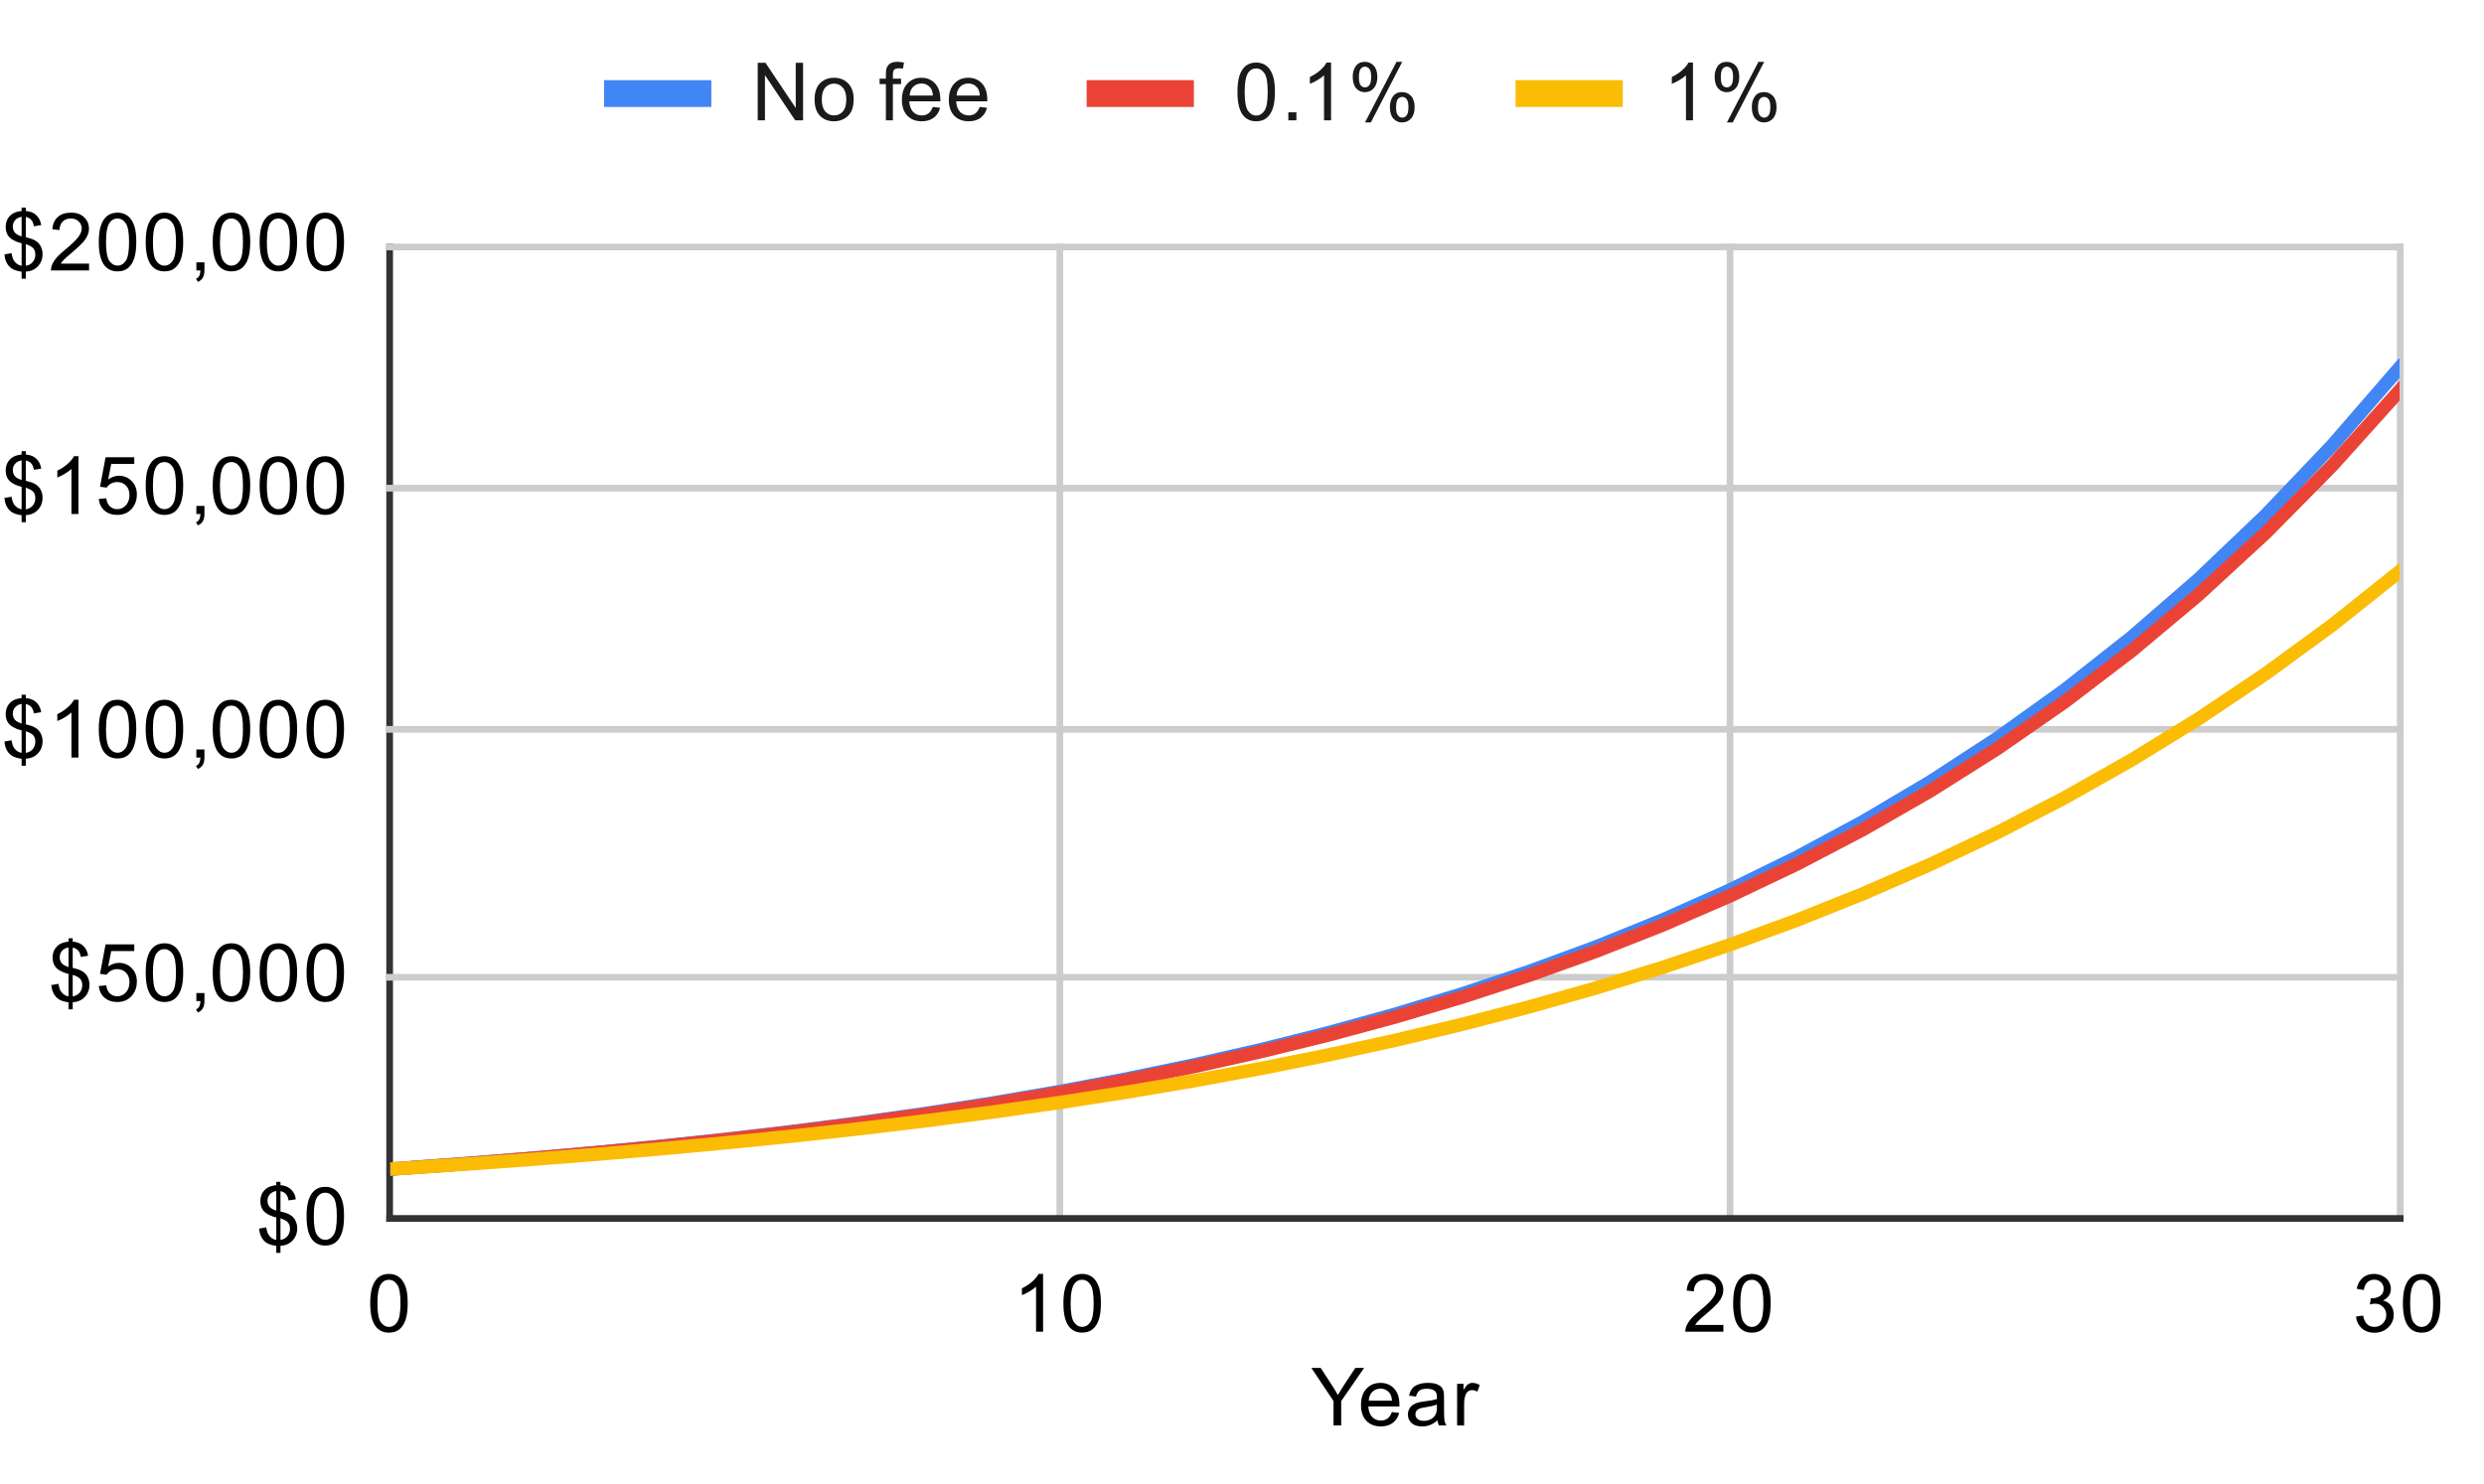 <?xml version="1.0" encoding="UTF-8"?>
<svg width="370.64" height="221.45" fill="none" stroke-linecap="square" stroke-miterlimit="10" version="1.1" viewBox="0 0 370.64 221.45" xmlns="http://www.w3.org/2000/svg">
 <g>
  <path d="m0 0h370.64v221.45h-370.64z" fill="#fff" stroke-width=".922"/>
  <path d="m58.14 36.863v145" stroke="#333" stroke-linecap="butt"/>
  <g stroke="#ccc" stroke-linecap="butt">
   <path d="m158.14 36.863v145"/>
   <path d="m258.14 36.863v145"/>
   <path d="m358.14 36.863v145"/>
  </g>
  <path d="m58.14 181.86h300" stroke="#333" stroke-linecap="butt"/>
  <g stroke="#ccc" stroke-linecap="butt">
   <path d="m58.14 145.86h300"/>
   <path d="m58.14 108.86h300"/>
   <path d="m58.14 72.863h300"/>
   <path d="m58.14 36.863h300"/>
  </g>
  <g stroke="#000" stroke-linecap="butt" stroke-opacity="0">
   <path d="m58.14 169.86h300"/>
   <path d="m58.14 157.86h300"/>
   <path d="m58.14 132.86h300"/>
   <path d="m58.14 120.86h300"/>
   <path d="m58.14 96.863h300"/>
   <path d="m58.14 84.863h300"/>
   <path d="m58.14 60.863h300"/>
   <path d="m58.14 48.863h300"/>
  </g>
 </g>
 <clipPath id="id_0">
  <path d="m70.6 42h299.8v145.4h-299.8z"/>
 </clipPath>
 <g stroke-linecap="butt" stroke-width="2">
  <path transform="translate(-12.36 -5.637)" d="m70.6 180.13 9.993-0.727 9.993-0.8 9.993-0.88 9.993-0.968 9.993-1.064 9.993-1.171 9.993-1.288 9.993-1.417 9.993-1.558 9.993-1.714 9.993-1.886 9.993-2.074 9.993-2.282 9.993-2.51 9.993-2.761 9.993-3.037 9.993-3.341 9.993-3.675 9.993-4.042 9.993-4.446 9.993-4.891 9.993-5.38 9.993-5.918 9.993-6.51 9.993-7.161 9.993-7.877 9.993-8.665 9.993-9.531 9.993-10.484 9.993-11.532" clip-path="url(#id_0)" stroke="#4285f4"/>
  <path transform="translate(-12.36 -5.637)" d="m70.6 180.13 9.993-0.72 9.993-0.791 9.993-0.869 9.993-0.955 9.993-1.05 9.993-1.154 9.993-1.268 9.993-1.394 9.993-1.532 9.993-1.683 9.993-1.85 9.993-2.033 9.993-2.234 9.993-2.455 9.993-2.699 9.993-2.966 9.993-3.259 9.993-3.582 9.993-3.937 9.993-4.326 9.993-4.755 9.993-5.225 9.993-5.743 9.993-6.311 9.993-6.936 9.993-7.623 9.993-8.377 9.993-9.207 9.993-10.118 9.993-11.12" clip-path="url(#id_0)" stroke="#ea4335"/>
  <path transform="translate(-12.36 -5.637)" d="m70.6 180.13 9.993-0.654 9.993-0.713 9.993-0.777 9.993-0.847 9.993-0.924 9.993-1.007 9.993-1.097 9.993-1.196 9.993-1.304 9.993-1.421 9.993-1.549 9.993-1.688 9.993-1.84 9.993-2.006 9.993-2.187 9.993-2.383 9.993-2.598 9.993-2.832 9.993-3.086 9.993-3.364 9.993-3.667 9.993-3.997 9.993-4.357 9.993-4.749 9.993-5.176 9.993-5.642 9.993-6.15 9.993-6.703 9.993-7.307 9.993-7.964" clip-path="url(#id_0)" stroke="#fbbc04"/>
 </g>
 <g fill="#000">
  <g fill-opacity="0">
   <path transform="translate(-12.36 -5.637)" d="m73.6 180.13c0 1.657-1.343 3-3 3-1.657 0-3-1.343-3-3 0-1.657 1.343-3 3-3 1.657 0 3 1.343 3 3z" clip-path="url(#id_0)"/>
   <path transform="translate(-12.36 -5.637)" d="m83.593 179.4c0 1.657-1.343 3-3 3-1.657 0-3-1.343-3-3s1.343-3 3-3c1.657 0 3 1.343 3 3z" clip-path="url(#id_0)"/>
   <path transform="translate(-12.36 -5.637)" d="m93.587 178.6c0 1.657-1.343 3-3 3-1.657 0-3-1.343-3-3 0-1.657 1.343-3 3-3 1.657 0 3 1.343 3 3z" clip-path="url(#id_0)"/>
   <path transform="translate(-12.36 -5.637)" d="m103.58 177.72c0 1.657-1.343 3-3 3-1.657 0-3-1.343-3-3 0-1.657 1.343-3 3-3 1.657 0 3 1.343 3 3z" clip-path="url(#id_0)"/>
   <path transform="translate(-12.36 -5.637)" d="m113.57 176.76c0 1.657-1.343 3-3 3-1.657 0-3-1.343-3-3 0-1.657 1.343-3 3-3 1.657 0 3 1.343 3 3z" clip-path="url(#id_0)"/>
   <path transform="translate(-12.36 -5.637)" d="m123.57 175.69c0 1.657-1.343 3-3 3-1.657 0-3-1.343-3-3 0-1.657 1.343-3 3-3 1.657 0 3 1.343 3 3z" clip-path="url(#id_0)"/>
   <path transform="translate(-12.36 -5.637)" d="m133.56 174.52c0 1.657-1.343 3-3 3-1.657 0-3-1.343-3-3s1.343-3 3-3c1.657 0 3 1.343 3 3z" clip-path="url(#id_0)"/>
   <path transform="translate(-12.36 -5.637)" d="m143.55 173.23c0 1.657-1.343 3-3 3-1.657 0-3-1.343-3-3 0-1.657 1.343-3 3-3 1.657 0 3 1.343 3 3z" clip-path="url(#id_0)"/>
   <path transform="translate(-12.36 -5.637)" d="m153.55 171.82c0 1.657-1.343 3-3 3-1.657 0-3-1.343-3-3 0-1.657 1.343-3 3-3 1.657 0 3 1.343 3 3z" clip-path="url(#id_0)"/>
   <path transform="translate(-12.36 -5.637)" d="m163.54 170.26c0 1.657-1.343 3-3 3s-3-1.343-3-3 1.343-3 3-3 3 1.343 3 3z" clip-path="url(#id_0)"/>
   <path transform="translate(-12.36 -5.637)" d="m173.53 168.54c0 1.657-1.343 3-3 3-1.657 0-3-1.343-3-3 0-1.657 1.343-3 3-3 1.657 0 3 1.343 3 3z" clip-path="url(#id_0)"/>
   <path transform="translate(-12.36 -5.637)" d="m183.53 166.66c0 1.657-1.343 3-3 3-1.657 0-3-1.343-3-3 0-1.657 1.343-3 3-3 1.657 0 3 1.343 3 3z" clip-path="url(#id_0)"/>
   <path transform="translate(-12.36 -5.637)" d="m193.52 164.58c0 1.657-1.343 3-3 3-1.657 0-3-1.343-3-3 0-1.657 1.343-3 3-3 1.657 0 3 1.343 3 3z" clip-path="url(#id_0)"/>
   <path transform="translate(-12.36 -5.637)" d="m203.51 162.3c0 1.657-1.343 3-3 3-1.657 0-3-1.343-3-3 0-1.657 1.343-3 3-3 1.657 0 3 1.343 3 3z" clip-path="url(#id_0)"/>
   <path transform="translate(-12.36 -5.637)" d="m213.51 159.79c0 1.657-1.343 3-3 3s-3-1.343-3-3c0-1.657 1.343-3 3-3s3 1.343 3 3z" clip-path="url(#id_0)"/>
   <path transform="translate(-12.36 -5.637)" d="m223.5 157.03c0 1.657-1.343 3-3 3s-3-1.343-3-3c0-1.657 1.343-3 3-3s3 1.343 3 3z" clip-path="url(#id_0)"/>
   <path transform="translate(-12.36 -5.637)" d="m233.49 153.99c0 1.657-1.343 3-3 3s-3-1.343-3-3c0-1.657 1.343-3 3-3s3 1.343 3 3z" clip-path="url(#id_0)"/>
   <path transform="translate(-12.36 -5.637)" d="m243.49 150.65c0 1.657-1.343 3-3 3-1.657 0-3-1.343-3-3s1.343-3 3-3c1.657 0 3 1.343 3 3z" clip-path="url(#id_0)"/>
   <path transform="translate(-12.36 -5.637)" d="m253.48 146.98c0 1.657-1.343 3-3 3-1.657 0-3-1.343-3-3s1.343-3 3-3c1.657 0 3 1.343 3 3z" clip-path="url(#id_0)"/>
   <path transform="translate(-12.36 -5.637)" d="m263.47 142.94c0 1.657-1.343 3-3 3-1.657 0-3-1.343-3-3 0-1.657 1.343-3 3-3 1.657 0 3 1.343 3 3z" clip-path="url(#id_0)"/>
   <path transform="translate(-12.36 -5.637)" d="m273.47 138.49c0 1.657-1.343 3-3 3s-3-1.343-3-3c0-1.657 1.343-3 3-3s3 1.343 3 3z" clip-path="url(#id_0)"/>
   <path transform="translate(-12.36 -5.637)" d="m283.46 133.6c0 1.657-1.343 3-3 3-1.657 0-3-1.343-3-3 0-1.657 1.343-3 3-3 1.657 0 3 1.343 3 3z" clip-path="url(#id_0)"/>
   <path transform="translate(-12.36 -5.637)" d="m293.45 128.22c0 1.657-1.343 3-3 3s-3-1.343-3-3c0-1.657 1.343-3 3-3s3 1.343 3 3z" clip-path="url(#id_0)"/>
   <path transform="translate(-12.36 -5.637)" d="m303.45 122.3c0 1.657-1.343 3-3 3-1.657 0-3-1.343-3-3 0-1.657 1.343-3 3-3 1.657 0 3 1.343 3 3z" clip-path="url(#id_0)"/>
   <path transform="translate(-12.36 -5.637)" d="m313.44 115.79c0 1.657-1.343 3-3 3s-3-1.343-3-3c0-1.657 1.343-3 3-3s3 1.343 3 3z" clip-path="url(#id_0)"/>
   <path transform="translate(-12.36 -5.637)" d="m323.43 108.63c0 1.657-1.343 3-3 3-1.657 0-3-1.343-3-3 0-1.657 1.343-3 3-3 1.657 0 3 1.343 3 3z" clip-path="url(#id_0)"/>
   <path transform="translate(-12.36 -5.637)" d="m333.43 100.75c0 1.657-1.343 3-3 3-1.657 0-3-1.343-3-3 0-1.657 1.343-3 3-3 1.657 0 3 1.343 3 3z" clip-path="url(#id_0)"/>
   <path transform="translate(-12.36 -5.637)" d="m343.42 92.09c0 1.657-1.343 3-3 3-1.657 0-3-1.343-3-3 0-1.657 1.343-3 3-3 1.657 0 3 1.343 3 3z" clip-path="url(#id_0)"/>
   <path transform="translate(-12.36 -5.637)" d="m353.41 82.559c0 1.657-1.343 3-3 3-1.657 0-3-1.343-3-3 0-1.657 1.343-3 3-3 1.657 0 3 1.343 3 3z" clip-path="url(#id_0)"/>
   <path transform="translate(-12.36 -5.637)" d="m363.41 72.075c0 1.657-1.343 3-3 3-1.657 0-3-1.343-3-3 0-1.657 1.343-3 3-3 1.657 0 3 1.343 3 3z" clip-path="url(#id_0)"/>
   <path transform="translate(-12.36 -5.637)" d="m373.4 60.543c0 1.657-1.343 3-3 3-1.657 0-3-1.343-3-3 0-1.657 1.343-3 3-3 1.657 0 3 1.343 3 3z" clip-path="url(#id_0)"/>
   <path transform="translate(-12.36 -5.637)" d="m73.6 180.13c0 1.657-1.343 3-3 3-1.657 0-3-1.343-3-3 0-1.657 1.343-3 3-3 1.657 0 3 1.343 3 3z" clip-path="url(#id_0)"/>
   <path transform="translate(-12.36 -5.637)" d="m83.593 179.41c0 1.657-1.343 3-3 3-1.657 0-3-1.343-3-3 0-1.657 1.343-3 3-3 1.657 0 3 1.343 3 3z" clip-path="url(#id_0)"/>
   <path transform="translate(-12.36 -5.637)" d="m93.587 178.62c0 1.657-1.343 3-3 3-1.657 0-3-1.343-3-3 0-1.657 1.343-3 3-3 1.657 0 3 1.343 3 3z" clip-path="url(#id_0)"/>
   <path transform="translate(-12.36 -5.637)" d="m103.58 177.75c0 1.657-1.343 3-3 3-1.657 0-3-1.343-3-3 0-1.657 1.343-3 3-3 1.657 0 3 1.343 3 3z" clip-path="url(#id_0)"/>
   <path transform="translate(-12.36 -5.637)" d="m113.57 176.79c0 1.657-1.343 3-3 3-1.657 0-3-1.343-3-3 0-1.657 1.343-3 3-3 1.657 0 3 1.343 3 3z" clip-path="url(#id_0)"/>
   <path transform="translate(-12.36 -5.637)" d="m123.57 175.74c0 1.657-1.343 3-3 3-1.657 0-3-1.343-3-3 0-1.657 1.343-3 3-3 1.657 0 3 1.343 3 3z" clip-path="url(#id_0)"/>
   <path transform="translate(-12.36 -5.637)" d="m133.56 174.59c0 1.657-1.343 3-3 3-1.657 0-3-1.343-3-3 0-1.657 1.343-3 3-3 1.657 0 3 1.343 3 3z" clip-path="url(#id_0)"/>
   <path transform="translate(-12.36 -5.637)" d="m143.55 173.32c0 1.657-1.343 3-3 3-1.657 0-3-1.343-3-3 0-1.657 1.343-3 3-3 1.657 0 3 1.343 3 3z" clip-path="url(#id_0)"/>
   <path transform="translate(-12.36 -5.637)" d="m153.55 171.93c0 1.657-1.343 3-3 3-1.657 0-3-1.343-3-3 0-1.657 1.343-3 3-3 1.657 0 3 1.343 3 3z" clip-path="url(#id_0)"/>
   <path transform="translate(-12.36 -5.637)" d="m163.54 170.4c0 1.657-1.343 3-3 3s-3-1.343-3-3c0-1.657 1.343-3 3-3s3 1.343 3 3z" clip-path="url(#id_0)"/>
   <path transform="translate(-12.36 -5.637)" d="m173.53 168.71c0 1.657-1.343 3-3 3-1.657 0-3-1.343-3-3 0-1.657 1.343-3 3-3 1.657 0 3 1.343 3 3z" clip-path="url(#id_0)"/>
   <path transform="translate(-12.36 -5.637)" d="m183.53 166.86c0 1.657-1.343 3-3 3-1.657 0-3-1.343-3-3 0-1.657 1.343-3 3-3 1.657 0 3 1.343 3 3z" clip-path="url(#id_0)"/>
   <path transform="translate(-12.36 -5.637)" d="m193.52 164.83c0 1.657-1.343 3-3 3-1.657 0-3-1.343-3-3 0-1.657 1.343-3 3-3 1.657 0 3 1.343 3 3z" clip-path="url(#id_0)"/>
   <path transform="translate(-12.36 -5.637)" d="m203.51 162.6c0 1.657-1.343 3-3 3-1.657 0-3-1.343-3-3 0-1.657 1.343-3 3-3 1.657 0 3 1.343 3 3z" clip-path="url(#id_0)"/>
   <path transform="translate(-12.36 -5.637)" d="m213.51 160.14c0 1.657-1.343 3-3 3s-3-1.343-3-3c0-1.657 1.343-3 3-3s3 1.343 3 3z" clip-path="url(#id_0)"/>
   <path transform="translate(-12.36 -5.637)" d="m223.5 157.44c0 1.657-1.343 3-3 3s-3-1.343-3-3c0-1.657 1.343-3 3-3s3 1.343 3 3z" clip-path="url(#id_0)"/>
   <path transform="translate(-12.36 -5.637)" d="m233.49 154.48c0 1.657-1.343 3-3 3s-3-1.343-3-3c0-1.657 1.343-3 3-3s3 1.343 3 3z" clip-path="url(#id_0)"/>
   <path transform="translate(-12.36 -5.637)" d="m243.49 151.22c0 1.657-1.343 3-3 3-1.657 0-3-1.343-3-3 0-1.657 1.343-3 3-3 1.657 0 3 1.343 3 3z" clip-path="url(#id_0)"/>
   <path transform="translate(-12.36 -5.637)" d="m253.48 147.64c0 1.657-1.343 3-3 3-1.657 0-3-1.343-3-3s1.343-3 3-3c1.657 0 3 1.343 3 3z" clip-path="url(#id_0)"/>
   <path transform="translate(-12.36 -5.637)" d="m263.47 143.7c0 1.657-1.343 3-3 3-1.657 0-3-1.343-3-3s1.343-3 3-3c1.657 0 3 1.343 3 3z" clip-path="url(#id_0)"/>
   <path transform="translate(-12.36 -5.637)" d="m273.47 139.37c0 1.657-1.343 3-3 3s-3-1.343-3-3c0-1.657 1.343-3 3-3s3 1.343 3 3z" clip-path="url(#id_0)"/>
   <path transform="translate(-12.36 -5.637)" d="m283.46 134.62c0 1.657-1.343 3-3 3-1.657 0-3-1.343-3-3 0-1.657 1.343-3 3-3 1.657 0 3 1.343 3 3z" clip-path="url(#id_0)"/>
   <path transform="translate(-12.36 -5.637)" d="m293.45 129.39c0 1.657-1.343 3-3 3s-3-1.343-3-3c0-1.657 1.343-3 3-3s3 1.343 3 3z" clip-path="url(#id_0)"/>
   <path transform="translate(-12.36 -5.637)" d="m303.45 123.65c0 1.657-1.343 3-3 3-1.657 0-3-1.343-3-3 0-1.657 1.343-3 3-3 1.657 0 3 1.343 3 3z" clip-path="url(#id_0)"/>
   <path transform="translate(-12.36 -5.637)" d="m313.44 117.34c0 1.657-1.343 3-3 3s-3-1.343-3-3c0-1.657 1.343-3 3-3s3 1.343 3 3z" clip-path="url(#id_0)"/>
   <path transform="translate(-12.36 -5.637)" d="m323.43 110.4c0 1.657-1.343 3-3 3-1.657 0-3-1.343-3-3s1.343-3 3-3c1.657 0 3 1.343 3 3z" clip-path="url(#id_0)"/>
   <path transform="translate(-12.36 -5.637)" d="m333.43 102.78c0 1.657-1.343 3-3 3-1.657 0-3-1.343-3-3 0-1.657 1.343-3 3-3 1.657 0 3 1.343 3 3z" clip-path="url(#id_0)"/>
   <path transform="translate(-12.36 -5.637)" d="m343.42 94.402c0 1.657-1.343 3-3 3-1.657 0-3-1.343-3-3s1.343-3 3-3c1.657 0 3 1.343 3 3z" clip-path="url(#id_0)"/>
   <path transform="translate(-12.36 -5.637)" d="m353.41 85.196c0 1.657-1.343 3-3 3-1.657 0-3-1.343-3-3 0-1.657 1.343-3 3-3 1.657 0 3 1.343 3 3z" clip-path="url(#id_0)"/>
   <path transform="translate(-12.36 -5.637)" d="m363.41 75.077c0 1.657-1.343 3-3 3-1.657 0-3-1.343-3-3 0-1.657 1.343-3 3-3 1.657 0 3 1.343 3 3z" clip-path="url(#id_0)"/>
   <path transform="translate(-12.36 -5.637)" d="m373.4 63.957c0 1.657-1.343 3-3 3-1.657 0-3-1.343-3-3 0-1.657 1.343-3 3-3 1.657 0 3 1.343 3 3z" clip-path="url(#id_0)"/>
   <path transform="translate(-12.36 -5.637)" d="m73.6 180.13c0 1.657-1.343 3-3 3-1.657 0-3-1.343-3-3 0-1.657 1.343-3 3-3 1.657 0 3 1.343 3 3z" clip-path="url(#id_0)"/>
   <path transform="translate(-12.36 -5.637)" d="m83.593 179.48c0 1.657-1.343 3-3 3-1.657 0-3-1.343-3-3s1.343-3 3-3c1.657 0 3 1.343 3 3z" clip-path="url(#id_0)"/>
   <path transform="translate(-12.36 -5.637)" d="m93.587 178.76c0 1.657-1.343 3-3 3-1.657 0-3-1.343-3-3s1.343-3 3-3c1.657 0 3 1.343 3 3z" clip-path="url(#id_0)"/>
   <path transform="translate(-12.36 -5.637)" d="m103.58 177.99c0 1.657-1.343 3-3 3-1.657 0-3-1.343-3-3s1.343-3 3-3c1.657 0 3 1.343 3 3z" clip-path="url(#id_0)"/>
   <path transform="translate(-12.36 -5.637)" d="m113.57 177.14c0 1.657-1.343 3-3 3-1.657 0-3-1.343-3-3s1.343-3 3-3c1.657 0 3 1.343 3 3z" clip-path="url(#id_0)"/>
   <path transform="translate(-12.36 -5.637)" d="m123.57 176.21c0 1.657-1.343 3-3 3-1.657 0-3-1.343-3-3s1.343-3 3-3c1.657 0 3 1.343 3 3z" clip-path="url(#id_0)"/>
   <path transform="translate(-12.36 -5.637)" d="m133.56 175.21c0 1.657-1.343 3-3 3-1.657 0-3-1.343-3-3 0-1.657 1.343-3 3-3 1.657 0 3 1.343 3 3z" clip-path="url(#id_0)"/>
   <path transform="translate(-12.36 -5.637)" d="m143.55 174.11c0 1.657-1.343 3-3 3-1.657 0-3-1.343-3-3 0-1.657 1.343-3 3-3 1.657 0 3 1.343 3 3z" clip-path="url(#id_0)"/>
   <path transform="translate(-12.36 -5.637)" d="m153.55 172.91c0 1.657-1.343 3-3 3-1.657 0-3-1.343-3-3 0-1.657 1.343-3 3-3 1.657 0 3 1.343 3 3z" clip-path="url(#id_0)"/>
   <path transform="translate(-12.36 -5.637)" d="m163.54 171.61c0 1.657-1.343 3-3 3s-3-1.343-3-3 1.343-3 3-3 3 1.343 3 3z" clip-path="url(#id_0)"/>
   <path transform="translate(-12.36 -5.637)" d="m173.53 170.19c0 1.657-1.343 3-3 3-1.657 0-3-1.343-3-3 0-1.657 1.343-3 3-3 1.657 0 3 1.343 3 3z" clip-path="url(#id_0)"/>
   <path transform="translate(-12.36 -5.637)" d="m183.53 168.64c0 1.657-1.343 3-3 3-1.657 0-3-1.343-3-3 0-1.657 1.343-3 3-3 1.657 0 3 1.343 3 3z" clip-path="url(#id_0)"/>
   <path transform="translate(-12.36 -5.637)" d="m193.52 166.95c0 1.657-1.343 3-3 3-1.657 0-3-1.343-3-3 0-1.657 1.343-3 3-3 1.657 0 3 1.343 3 3z" clip-path="url(#id_0)"/>
   <path transform="translate(-12.36 -5.637)" d="m203.51 165.11c0 1.657-1.343 3-3 3-1.657 0-3-1.343-3-3 0-1.657 1.343-3 3-3 1.657 0 3 1.343 3 3z" clip-path="url(#id_0)"/>
   <path transform="translate(-12.36 -5.637)" d="m213.51 163.11c0 1.657-1.343 3-3 3s-3-1.343-3-3c0-1.657 1.343-3 3-3s3 1.343 3 3z" clip-path="url(#id_0)"/>
   <path transform="translate(-12.36 -5.637)" d="m223.5 160.92c0 1.657-1.343 3-3 3s-3-1.343-3-3c0-1.657 1.343-3 3-3s3 1.343 3 3z" clip-path="url(#id_0)"/>
   <path transform="translate(-12.36 -5.637)" d="m233.49 158.54c0 1.657-1.343 3-3 3s-3-1.343-3-3c0-1.657 1.343-3 3-3s3 1.343 3 3z" clip-path="url(#id_0)"/>
   <path transform="translate(-12.36 -5.637)" d="m243.49 155.94c0 1.657-1.343 3-3 3-1.657 0-3-1.343-3-3 0-1.657 1.343-3 3-3 1.657 0 3 1.343 3 3z" clip-path="url(#id_0)"/>
   <path transform="translate(-12.36 -5.637)" d="m253.48 153.11c0 1.657-1.343 3-3 3-1.657 0-3-1.343-3-3 0-1.657 1.343-3 3-3 1.657 0 3 1.343 3 3z" clip-path="url(#id_0)"/>
   <path transform="translate(-12.36 -5.637)" d="m263.47 150.02c0 1.657-1.343 3-3 3-1.657 0-3-1.343-3-3 0-1.657 1.343-3 3-3 1.657 0 3 1.343 3 3z" clip-path="url(#id_0)"/>
   <path transform="translate(-12.36 -5.637)" d="m273.47 146.66c0 1.657-1.343 3-3 3s-3-1.343-3-3c0-1.657 1.343-3 3-3s3 1.343 3 3z" clip-path="url(#id_0)"/>
   <path transform="translate(-12.36 -5.637)" d="m283.46 142.99c0 1.657-1.343 3-3 3-1.657 0-3-1.343-3-3 0-1.657 1.343-3 3-3 1.657 0 3 1.343 3 3z" clip-path="url(#id_0)"/>
   <path transform="translate(-12.36 -5.637)" d="m293.45 138.99c0 1.657-1.343 3-3 3s-3-1.343-3-3 1.343-3 3-3 3 1.343 3 3z" clip-path="url(#id_0)"/>
   <path transform="translate(-12.36 -5.637)" d="m303.45 134.64c0 1.657-1.343 3-3 3-1.657 0-3-1.343-3-3 0-1.657 1.343-3 3-3 1.657 0 3 1.343 3 3z" clip-path="url(#id_0)"/>
   <path transform="translate(-12.36 -5.637)" d="m313.44 129.89c0 1.657-1.343 3-3 3s-3-1.343-3-3c0-1.657 1.343-3 3-3s3 1.343 3 3z" clip-path="url(#id_0)"/>
   <path transform="translate(-12.36 -5.637)" d="m323.43 124.71c0 1.657-1.343 3-3 3-1.657 0-3-1.343-3-3 0-1.657 1.343-3 3-3 1.657 0 3 1.343 3 3z" clip-path="url(#id_0)"/>
   <path transform="translate(-12.36 -5.637)" d="m333.43 119.07c0 1.657-1.343 3-3 3-1.657 0-3-1.343-3-3 0-1.657 1.343-3 3-3 1.657 0 3 1.343 3 3z" clip-path="url(#id_0)"/>
   <path transform="translate(-12.36 -5.637)" d="m343.42 112.92c0 1.657-1.343 3-3 3-1.657 0-3-1.343-3-3s1.343-3 3-3c1.657 0 3 1.343 3 3z" clip-path="url(#id_0)"/>
   <path transform="translate(-12.36 -5.637)" d="m353.41 106.21c0 1.657-1.343 3-3 3-1.657 0-3-1.343-3-3 0-1.657 1.343-3 3-3 1.657 0 3 1.343 3 3z" clip-path="url(#id_0)"/>
   <path transform="translate(-12.36 -5.637)" d="m363.41 98.908c0 1.657-1.343 3-3 3-1.657 0-3-1.343-3-3 0-1.657 1.343-3 3-3 1.657 0 3 1.343 3 3z" clip-path="url(#id_0)"/>
   <path transform="translate(-12.36 -5.637)" d="m373.4 90.944c0 1.657-1.343 3-3 3-1.657 0-3-1.343-3-3 0-1.657 1.343-3 3-3 1.657 0 3 1.343 3 3z" clip-path="url(#id_0)"/>
  </g>
  <path d="m198.98 212.76v-3.641l-3.312-4.953h1.391l1.688 2.594q0.469 0.719 0.875 1.453 0.391-0.672 0.938-1.516l1.672-2.531h1.312l-3.422 4.953v3.641zm8.703-2 1.094 0.125q-0.25 0.953-0.953 1.484t-1.781 0.531q-1.359 0-2.172-0.844-0.797-0.844-0.797-2.359 0-1.562 0.812-2.422 0.812-0.875 2.094-0.875 1.25 0 2.031 0.844 0.797 0.844 0.797 2.391 0 0.094 0 0.281h-4.641q0.062 1.031 0.578 1.578 0.516 0.531 1.297 0.531 0.578 0 0.984-0.297 0.422-0.312 0.656-0.969zm-3.453-1.703h3.469q-0.062-0.797-0.391-1.188-0.516-0.609-1.312-0.609-0.734 0-1.234 0.484-0.484 0.484-0.531 1.312zm10.266 2.938q-0.594 0.5-1.141 0.703-0.531 0.203-1.156 0.203-1.031 0-1.578-0.5-0.547-0.5-0.547-1.281 0-0.453 0.203-0.828 0.203-0.391 0.547-0.609 0.344-0.234 0.766-0.344 0.297-0.094 0.938-0.172 1.266-0.141 1.875-0.359 0-0.219 0-0.266 0-0.656-0.297-0.922-0.406-0.344-1.203-0.344-0.734 0-1.094 0.266-0.359 0.25-0.531 0.906l-1.031-0.141q0.141-0.656 0.469-1.062 0.328-0.406 0.938-0.625 0.609-0.219 1.406-0.219 0.797 0 1.297 0.188t0.734 0.469q0.234 0.281 0.328 0.719 0.047 0.266 0.047 0.969v1.406q0 1.469 0.062 1.859 0.078 0.391 0.281 0.75h-1.109q-0.156-0.328-0.203-0.766zm-0.094-2.359q-0.578 0.234-1.719 0.406-0.656 0.094-0.922 0.219-0.266 0.109-0.422 0.328-0.141 0.219-0.141 0.5 0 0.422 0.312 0.703 0.328 0.281 0.938 0.281t1.078-0.266q0.484-0.266 0.703-0.734 0.172-0.359 0.172-1.047zm3.016 3.125v-6.219h0.953v0.938q0.359-0.656 0.656-0.859 0.312-0.219 0.688-0.219 0.531 0 1.078 0.328l-0.359 0.984q-0.391-0.234-0.766-0.234-0.359 0-0.641 0.219-0.266 0.203-0.375 0.578-0.188 0.562-0.188 1.219v3.266z"/>
  <path d="m41.225 187v-1.047q-0.781-0.109-1.281-0.359t-0.859-0.812q-0.359-0.578-0.422-1.406l1.062-0.188q0.125 0.844 0.438 1.234 0.453 0.562 1.062 0.641v-3.359q-0.641-0.125-1.328-0.516-0.5-0.281-0.781-0.766-0.266-0.5-0.266-1.141 0-1.125 0.797-1.812 0.531-0.469 1.578-0.578v-0.5h0.625v0.5q0.922 0.078 1.453 0.531 0.703 0.578 0.844 1.578l-1.094 0.172q-0.094-0.625-0.391-0.953-0.297-0.328-0.812-0.438v3.031q0.797 0.203 1.062 0.312 0.484 0.219 0.797 0.531t0.469 0.75q0.172 0.422 0.172 0.922 0 1.094-0.703 1.828-0.688 0.734-1.797 0.781v1.062zm0-9.234q-0.609 0.094-0.969 0.5-0.344 0.391-0.344 0.938 0 0.531 0.297 0.906 0.297 0.359 1.016 0.578zm0.625 7.297q0.609-0.078 1.016-0.531 0.406-0.469 0.406-1.141 0-0.578-0.297-0.922-0.281-0.344-1.125-0.625zm3.891-3.531q0-1.531 0.312-2.453 0.312-0.938 0.922-1.438 0.625-0.5 1.562-0.5 0.688 0 1.203 0.281 0.531 0.281 0.875 0.812 0.344 0.516 0.531 1.266t0.188 2.031q0 1.516-0.312 2.438-0.297 0.922-0.922 1.438-0.609 0.5-1.562 0.5-1.234 0-1.953-0.891-0.844-1.062-0.844-3.484zm1.078 0q0 2.109 0.5 2.812t1.219 0.703q0.734 0 1.219-0.703 0.5-0.703 0.5-2.812 0-2.125-0.5-2.812-0.484-0.703-1.234-0.703-0.719 0-1.156 0.609-0.547 0.781-0.547 2.906z"/>
  <path d="m10.225 150.65v-1.047q-0.781-0.109-1.281-0.359t-0.859-0.812q-0.359-0.578-0.422-1.406l1.062-0.188q0.125 0.844 0.438 1.234 0.453 0.562 1.062 0.641v-3.359q-0.641-0.125-1.328-0.516-0.5-0.281-0.781-0.766-0.266-0.5-0.266-1.141 0-1.125 0.797-1.812 0.531-0.469 1.578-0.578v-0.5h0.625v0.5q0.922 0.078 1.453 0.531 0.703 0.578 0.844 1.578l-1.094 0.172q-0.094-0.625-0.391-0.953-0.297-0.328-0.812-0.438v3.031q0.797 0.203 1.062 0.312 0.484 0.219 0.797 0.531t0.469 0.75q0.172 0.422 0.172 0.922 0 1.094-0.703 1.828-0.688 0.734-1.797 0.781v1.062zm0-9.234q-0.609 0.094-0.969 0.5-0.344 0.391-0.344 0.938 0 0.531 0.297 0.906 0.297 0.359 1.016 0.578zm0.625 7.297q0.609-0.078 1.016-0.531 0.406-0.469 0.406-1.141 0-0.578-0.297-0.922-0.281-0.344-1.125-0.625zm3.891-1.547 1.109-0.094q0.125 0.812 0.562 1.219 0.453 0.406 1.094 0.406 0.75 0 1.281-0.578 0.531-0.578 0.531-1.516 0-0.906-0.516-1.422-0.5-0.531-1.328-0.531-0.5 0-0.922 0.234-0.406 0.234-0.641 0.594l-0.984-0.125 0.828-4.406h4.281v1h-3.438l-0.453 2.312q0.766-0.547 1.609-0.547 1.125 0 1.891 0.781 0.781 0.781 0.781 2.016 0 1.156-0.672 2.016-0.828 1.031-2.25 1.031-1.172 0-1.922-0.656-0.734-0.656-0.844-1.734zm7-1.984q0-1.531 0.312-2.453 0.312-0.938 0.922-1.438 0.625-0.5 1.562-0.5 0.688 0 1.203 0.281 0.531 0.281 0.875 0.812 0.344 0.516 0.531 1.266t0.188 2.031q0 1.516-0.312 2.438-0.297 0.922-0.922 1.438-0.609 0.5-1.562 0.5-1.234 0-1.953-0.891-0.844-1.062-0.844-3.484zm1.078 0q0 2.109 0.5 2.812 0.5 0.703 1.219 0.703 0.734 0 1.219-0.703 0.5-0.703 0.5-2.812 0-2.125-0.5-2.812-0.484-0.703-1.234-0.703-0.719 0-1.156 0.609-0.547 0.781-0.547 2.906zm6.484 4.234v-1.203h1.203v1.203q0 0.656-0.234 1.062-0.234 0.422-0.734 0.641l-0.297-0.453q0.328-0.141 0.484-0.438 0.156-0.281 0.188-0.812zm2.438-4.234q0-1.531 0.312-2.453 0.312-0.938 0.922-1.438 0.625-0.5 1.562-0.5 0.688 0 1.203 0.281 0.531 0.281 0.875 0.812 0.344 0.516 0.531 1.266t0.188 2.031q0 1.516-0.312 2.438-0.297 0.922-0.922 1.438-0.609 0.5-1.562 0.5-1.234 0-1.953-0.891-0.844-1.062-0.844-3.484zm1.078 0q0 2.109 0.5 2.812 0.5 0.703 1.219 0.703 0.734 0 1.219-0.703 0.5-0.703 0.5-2.812 0-2.125-0.5-2.812-0.484-0.703-1.234-0.703-0.719 0-1.156 0.609-0.547 0.781-0.547 2.906zm5.922 0q0-1.531 0.312-2.453 0.312-0.938 0.922-1.438 0.625-0.5 1.562-0.5 0.688 0 1.203 0.281 0.531 0.281 0.875 0.812 0.344 0.516 0.531 1.266t0.188 2.031q0 1.516-0.312 2.438-0.297 0.922-0.922 1.438-0.609 0.5-1.562 0.5-1.234 0-1.953-0.891-0.844-1.062-0.844-3.484zm1.078 0q0 2.109 0.5 2.812 0.5 0.703 1.219 0.703 0.734 0 1.219-0.703 0.5-0.703 0.5-2.812 0-2.125-0.5-2.812-0.484-0.703-1.234-0.703-0.719 0-1.156 0.609-0.547 0.781-0.547 2.906zm5.922 0q0-1.531 0.312-2.453 0.312-0.938 0.922-1.438 0.625-0.5 1.562-0.5 0.688 0 1.203 0.281 0.531 0.281 0.875 0.812 0.344 0.516 0.531 1.266t0.188 2.031q0 1.516-0.312 2.438-0.297 0.922-0.922 1.438-0.609 0.5-1.562 0.5-1.234 0-1.953-0.891-0.844-1.062-0.844-3.484zm1.078 0q0 2.109 0.5 2.812 0.5 0.703 1.219 0.703 0.734 0 1.219-0.703 0.5-0.703 0.5-2.812 0-2.125-0.5-2.812-0.484-0.703-1.234-0.703-0.719 0-1.156 0.609-0.547 0.781-0.547 2.906z"/>
  <path d="m3.225 114.3v-1.047q-0.781-0.109-1.281-0.359t-0.859-0.812q-0.359-0.578-0.422-1.406l1.062-0.188q0.125 0.844 0.438 1.234 0.453 0.562 1.062 0.641v-3.359q-0.641-0.125-1.328-0.516-0.5-0.281-0.781-0.766-0.266-0.5-0.266-1.141 0-1.125 0.797-1.812 0.531-0.469 1.578-0.578v-0.5h0.625v0.5q0.922 0.078 1.453 0.531 0.703 0.578 0.844 1.578l-1.094 0.172q-0.094-0.625-0.391-0.953-0.297-0.328-0.812-0.438v3.031q0.797 0.203 1.062 0.312 0.484 0.219 0.797 0.531t0.469 0.75q0.172 0.422 0.172 0.922 0 1.094-0.703 1.828-0.688 0.734-1.797 0.781v1.062zm0-9.234q-0.609 0.094-0.969 0.5-0.344 0.391-0.344 0.938 0 0.531 0.297 0.906 0.297 0.359 1.016 0.578zm0.625 7.297q0.609-0.078 1.016-0.531 0.406-0.469 0.406-1.141 0-0.578-0.297-0.922-0.281-0.344-1.125-0.625zm7.859 0.703h-1.047v-6.719q-0.391 0.359-1.016 0.734-0.609 0.359-1.094 0.531v-1.016q0.875-0.422 1.531-1 0.672-0.594 0.953-1.156h0.672zm3.031-4.234q0-1.531 0.312-2.453 0.312-0.938 0.922-1.438 0.625-0.5 1.562-0.5 0.688 0 1.203 0.281 0.531 0.281 0.875 0.812 0.344 0.516 0.531 1.266t0.188 2.031q0 1.516-0.312 2.438-0.297 0.922-0.922 1.438-0.609 0.5-1.562 0.5-1.234 0-1.953-0.891-0.844-1.062-0.844-3.484zm1.078 0q0 2.109 0.5 2.812 0.5 0.703 1.219 0.703 0.734 0 1.219-0.703 0.5-0.703 0.5-2.812 0-2.125-0.5-2.812-0.484-0.703-1.234-0.703-0.719 0-1.156 0.609-0.547 0.781-0.547 2.906zm5.922 0q0-1.531 0.312-2.453 0.312-0.938 0.922-1.438 0.625-0.5 1.562-0.5 0.688 0 1.203 0.281 0.531 0.281 0.875 0.812 0.344 0.516 0.531 1.266t0.188 2.031q0 1.516-0.312 2.438-0.297 0.922-0.922 1.438-0.609 0.5-1.562 0.5-1.234 0-1.953-0.891-0.844-1.062-0.844-3.484zm1.078 0q0 2.109 0.5 2.812 0.5 0.703 1.219 0.703 0.734 0 1.219-0.703 0.5-0.703 0.5-2.812 0-2.125-0.5-2.812-0.484-0.703-1.234-0.703-0.719 0-1.156 0.609-0.547 0.781-0.547 2.906zm6.484 4.234v-1.203h1.203v1.203q0 0.656-0.234 1.062-0.234 0.422-0.734 0.641l-0.297-0.453q0.328-0.141 0.484-0.438 0.156-0.281 0.188-0.812zm2.438-4.234q0-1.531 0.312-2.453 0.312-0.938 0.922-1.438 0.625-0.5 1.562-0.5 0.688 0 1.203 0.281 0.531 0.281 0.875 0.812 0.344 0.516 0.531 1.266t0.188 2.031q0 1.516-0.312 2.438-0.297 0.922-0.922 1.438-0.609 0.5-1.562 0.5-1.234 0-1.953-0.891-0.844-1.062-0.844-3.484zm1.078 0q0 2.109 0.5 2.812 0.5 0.703 1.219 0.703 0.734 0 1.219-0.703 0.5-0.703 0.5-2.812 0-2.125-0.5-2.812-0.484-0.703-1.234-0.703-0.719 0-1.156 0.609-0.547 0.781-0.547 2.906zm5.922 0q0-1.531 0.312-2.453 0.312-0.938 0.922-1.438 0.625-0.5 1.562-0.5 0.688 0 1.203 0.281 0.531 0.281 0.875 0.812 0.344 0.516 0.531 1.266t0.188 2.031q0 1.516-0.312 2.438-0.297 0.922-0.922 1.438-0.609 0.5-1.562 0.5-1.234 0-1.953-0.891-0.844-1.062-0.844-3.484zm1.078 0q0 2.109 0.5 2.812 0.5 0.703 1.219 0.703 0.734 0 1.219-0.703 0.5-0.703 0.5-2.812 0-2.125-0.5-2.812-0.484-0.703-1.234-0.703-0.719 0-1.156 0.609-0.547 0.781-0.547 2.906zm5.922 0q0-1.531 0.312-2.453 0.312-0.938 0.922-1.438 0.625-0.5 1.562-0.5 0.688 0 1.203 0.281 0.531 0.281 0.875 0.812 0.344 0.516 0.531 1.266t0.188 2.031q0 1.516-0.312 2.438-0.297 0.922-0.922 1.438-0.609 0.5-1.562 0.5-1.234 0-1.953-0.891-0.844-1.062-0.844-3.484zm1.078 0q0 2.109 0.5 2.812 0.5 0.703 1.219 0.703 0.734 0 1.219-0.703 0.5-0.703 0.5-2.812 0-2.125-0.5-2.812-0.484-0.703-1.234-0.703-0.719 0-1.156 0.609-0.547 0.781-0.547 2.906z"/>
  <path d="m3.225 77.948v-1.047q-0.781-0.109-1.281-0.359t-0.859-0.812q-0.359-0.578-0.422-1.406l1.062-0.188q0.125 0.844 0.438 1.234 0.453 0.562 1.062 0.641v-3.359q-0.641-0.125-1.328-0.516-0.5-0.281-0.781-0.766-0.266-0.5-0.266-1.141 0-1.125 0.797-1.812 0.531-0.469 1.578-0.578v-0.5h0.625v0.5q0.922 0.078 1.453 0.531 0.703 0.578 0.844 1.578l-1.094 0.172q-0.094-0.625-0.391-0.953-0.297-0.328-0.812-0.438v3.031q0.797 0.203 1.062 0.312 0.484 0.219 0.797 0.531t0.469 0.75q0.172 0.422 0.172 0.922 0 1.094-0.703 1.828-0.688 0.734-1.797 0.781v1.062zm0-9.234q-0.609 0.094-0.969 0.5-0.344 0.391-0.344 0.938 0 0.531 0.297 0.906 0.297 0.359 1.016 0.578zm0.625 7.297q0.609-0.078 1.016-0.531 0.406-0.469 0.406-1.141 0-0.578-0.297-0.922-0.281-0.344-1.125-0.625zm7.859 0.703h-1.047v-6.719q-0.391 0.359-1.016 0.734-0.609 0.359-1.094 0.531v-1.016q0.875-0.422 1.531-1 0.672-0.594 0.953-1.156h0.672zm3.031-2.25 1.109-0.094q0.125 0.812 0.562 1.219 0.453 0.406 1.094 0.406 0.75 0 1.281-0.578 0.531-0.578 0.531-1.516 0-0.906-0.516-1.422-0.5-0.531-1.328-0.531-0.5 0-0.922 0.234-0.406 0.234-0.641 0.594l-0.984-0.125 0.828-4.406h4.281v1h-3.438l-0.453 2.312q0.766-0.547 1.609-0.547 1.125 0 1.891 0.781 0.781 0.781 0.781 2.016 0 1.156-0.672 2.016-0.828 1.031-2.25 1.031-1.172 0-1.922-0.656-0.734-0.656-0.844-1.734zm7-1.984q0-1.531 0.312-2.453 0.312-0.938 0.922-1.438 0.625-0.5 1.562-0.5 0.688 0 1.203 0.281 0.531 0.281 0.875 0.812 0.344 0.516 0.531 1.266t0.188 2.031q0 1.516-0.312 2.438-0.297 0.922-0.922 1.438-0.609 0.5-1.562 0.5-1.234 0-1.953-0.891-0.844-1.062-0.844-3.484zm1.078 0q0 2.109 0.5 2.812 0.5 0.703 1.219 0.703 0.734 0 1.219-0.703 0.5-0.703 0.5-2.812 0-2.125-0.5-2.812-0.484-0.703-1.234-0.703-0.719 0-1.156 0.609-0.547 0.781-0.547 2.906zm6.484 4.234v-1.203h1.203v1.203q0 0.656-0.234 1.062-0.234 0.422-0.734 0.641l-0.297-0.453q0.328-0.141 0.484-0.438 0.156-0.281 0.188-0.812zm2.438-4.234q0-1.531 0.312-2.453 0.312-0.938 0.922-1.438 0.625-0.5 1.562-0.5 0.688 0 1.203 0.281 0.531 0.281 0.875 0.812 0.344 0.516 0.531 1.266t0.188 2.031q0 1.516-0.312 2.438-0.297 0.922-0.922 1.438-0.609 0.5-1.562 0.5-1.234 0-1.953-0.891-0.844-1.062-0.844-3.484zm1.078 0q0 2.109 0.5 2.812 0.5 0.703 1.219 0.703 0.734 0 1.219-0.703 0.5-0.703 0.5-2.812 0-2.125-0.5-2.812-0.484-0.703-1.234-0.703-0.719 0-1.156 0.609-0.547 0.781-0.547 2.906zm5.922 0q0-1.531 0.312-2.453 0.312-0.938 0.922-1.438 0.625-0.5 1.562-0.5 0.688 0 1.203 0.281 0.531 0.281 0.875 0.812 0.344 0.516 0.531 1.266t0.188 2.031q0 1.516-0.312 2.438-0.297 0.922-0.922 1.438-0.609 0.5-1.562 0.5-1.234 0-1.953-0.891-0.844-1.062-0.844-3.484zm1.078 0q0 2.109 0.5 2.812 0.5 0.703 1.219 0.703 0.734 0 1.219-0.703 0.5-0.703 0.5-2.812 0-2.125-0.5-2.812-0.484-0.703-1.234-0.703-0.719 0-1.156 0.609-0.547 0.781-0.547 2.906zm5.922 0q0-1.531 0.312-2.453 0.312-0.938 0.922-1.438 0.625-0.5 1.562-0.5 0.688 0 1.203 0.281 0.531 0.281 0.875 0.812 0.344 0.516 0.531 1.266t0.188 2.031q0 1.516-0.312 2.438-0.297 0.922-0.922 1.438-0.609 0.5-1.562 0.5-1.234 0-1.953-0.891-0.844-1.062-0.844-3.484zm1.078 0q0 2.109 0.5 2.812 0.5 0.703 1.219 0.703 0.734 0 1.219-0.703 0.5-0.703 0.5-2.812 0-2.125-0.5-2.812-0.484-0.703-1.234-0.703-0.719 0-1.156 0.609-0.547 0.781-0.547 2.906z"/>
  <path d="m3.225 41.598v-1.047q-0.781-0.109-1.281-0.359t-0.859-0.812q-0.359-0.578-0.422-1.406l1.062-0.188q0.125 0.844 0.438 1.234 0.453 0.562 1.062 0.641v-3.359q-0.641-0.125-1.328-0.516-0.5-0.281-0.781-0.766-0.266-0.5-0.266-1.141 0-1.125 0.797-1.812 0.531-0.469 1.578-0.578v-0.5h0.625v0.5q0.922 0.078 1.453 0.531 0.703 0.578 0.844 1.578l-1.094 0.172q-0.094-0.625-0.391-0.953t-0.812-0.438v3.031q0.797 0.203 1.062 0.312 0.484 0.219 0.797 0.531t0.469 0.75q0.172 0.422 0.172 0.922 0 1.094-0.703 1.828-0.688 0.734-1.797 0.781v1.062zm0-9.234q-0.609 0.094-0.969 0.5-0.344 0.391-0.344 0.938 0 0.531 0.297 0.906 0.297 0.359 1.016 0.578zm0.625 7.297q0.609-0.078 1.016-0.531 0.406-0.469 0.406-1.141 0-0.578-0.297-0.922-0.281-0.344-1.125-0.625zm9.438-0.312v1.016h-5.688q0-0.375 0.125-0.734 0.219-0.578 0.688-1.141 0.484-0.562 1.391-1.297 1.406-1.156 1.891-1.828 0.5-0.672 0.5-1.266 0-0.625-0.453-1.047-0.453-0.438-1.172-0.438-0.766 0-1.219 0.453t-0.469 1.266l-1.078-0.109q0.109-1.219 0.828-1.844 0.734-0.641 1.969-0.641t1.953 0.688 0.719 1.703q0 0.516-0.219 1.016-0.203 0.484-0.703 1.047-0.484 0.547-1.609 1.5-0.953 0.797-1.234 1.094-0.266 0.281-0.438 0.562zm1.453-3.219q0-1.531 0.312-2.453 0.312-0.938 0.922-1.438 0.625-0.5 1.562-0.5 0.688 0 1.203 0.281 0.531 0.281 0.875 0.812 0.344 0.516 0.531 1.266t0.188 2.031q0 1.516-0.312 2.438-0.297 0.922-0.922 1.438-0.609 0.5-1.562 0.5-1.234 0-1.953-0.891-0.844-1.062-0.844-3.484zm1.078 0q0 2.109 0.5 2.812t1.219 0.703q0.734 0 1.219-0.703 0.5-0.703 0.5-2.812 0-2.125-0.5-2.812-0.484-0.703-1.234-0.703-0.719 0-1.156 0.609-0.547 0.781-0.547 2.906zm5.922 0q0-1.531 0.312-2.453 0.312-0.938 0.922-1.438 0.625-0.5 1.562-0.5 0.688 0 1.203 0.281 0.531 0.281 0.875 0.812 0.344 0.516 0.531 1.266t0.188 2.031q0 1.516-0.312 2.438-0.297 0.922-0.922 1.438-0.609 0.5-1.562 0.5-1.234 0-1.953-0.891-0.844-1.062-0.844-3.484zm1.078 0q0 2.109 0.5 2.812t1.219 0.703q0.734 0 1.219-0.703 0.5-0.703 0.5-2.812 0-2.125-0.5-2.812-0.484-0.703-1.234-0.703-0.719 0-1.156 0.609-0.547 0.781-0.547 2.906zm6.484 4.234v-1.203h1.203v1.203q0 0.656-0.234 1.062-0.234 0.422-0.734 0.641l-0.297-0.453q0.328-0.141 0.484-0.438 0.156-0.281 0.188-0.812zm2.438-4.234q0-1.531 0.312-2.453 0.312-0.938 0.922-1.438 0.625-0.5 1.562-0.5 0.688 0 1.203 0.281 0.531 0.281 0.875 0.812 0.344 0.516 0.531 1.266t0.188 2.031q0 1.516-0.312 2.438-0.297 0.922-0.922 1.438-0.609 0.5-1.562 0.5-1.234 0-1.953-0.891-0.844-1.062-0.844-3.484zm1.078 0q0 2.109 0.5 2.812t1.219 0.703q0.734 0 1.219-0.703 0.5-0.703 0.5-2.812 0-2.125-0.5-2.812-0.484-0.703-1.234-0.703-0.719 0-1.156 0.609-0.547 0.781-0.547 2.906zm5.922 0q0-1.531 0.312-2.453 0.312-0.938 0.922-1.438 0.625-0.5 1.562-0.5 0.688 0 1.203 0.281 0.531 0.281 0.875 0.812 0.344 0.516 0.531 1.266t0.188 2.031q0 1.516-0.312 2.438-0.297 0.922-0.922 1.438-0.609 0.5-1.562 0.5-1.234 0-1.953-0.891-0.844-1.062-0.844-3.484zm1.078 0q0 2.109 0.5 2.812t1.219 0.703q0.734 0 1.219-0.703 0.5-0.703 0.5-2.812 0-2.125-0.5-2.812-0.484-0.703-1.234-0.703-0.719 0-1.156 0.609-0.547 0.781-0.547 2.906zm5.922 0q0-1.531 0.312-2.453 0.312-0.938 0.922-1.438 0.625-0.5 1.562-0.5 0.688 0 1.203 0.281 0.531 0.281 0.875 0.812 0.344 0.516 0.531 1.266t0.188 2.031q0 1.516-0.312 2.438-0.297 0.922-0.922 1.438-0.609 0.5-1.562 0.5-1.234 0-1.953-0.891-0.844-1.062-0.844-3.484zm1.078 0q0 2.109 0.5 2.812t1.219 0.703q0.734 0 1.219-0.703 0.5-0.703 0.5-2.812 0-2.125-0.5-2.812-0.484-0.703-1.234-0.703-0.719 0-1.156 0.609-0.547 0.781-0.547 2.906z"/>
  <path d="m55.24 194.53q0-1.531 0.312-2.453 0.312-0.938 0.922-1.438 0.625-0.5 1.562-0.5 0.688 0 1.203 0.281 0.531 0.281 0.875 0.812 0.344 0.516 0.531 1.266t0.188 2.031q0 1.516-0.312 2.438-0.297 0.922-0.922 1.438-0.609 0.5-1.562 0.5-1.234 0-1.953-0.891-0.844-1.062-0.844-3.484zm1.078 0q0 2.109 0.5 2.812t1.219 0.703q0.734 0 1.219-0.703 0.5-0.703 0.5-2.812 0-2.125-0.5-2.812-0.484-0.703-1.234-0.703-0.719 0-1.156 0.609-0.547 0.781-0.547 2.906z"/>
  <path d="m155.64 198.76h-1.047v-6.719q-0.391 0.359-1.016 0.734-0.609 0.359-1.094 0.531v-1.016q0.875-0.422 1.531-1 0.672-0.594 0.953-1.156h0.672zm3.031-4.234q0-1.531 0.312-2.453 0.312-0.938 0.922-1.438 0.625-0.5 1.562-0.5 0.688 0 1.203 0.281 0.531 0.281 0.875 0.812 0.344 0.516 0.531 1.266t0.188 2.031q0 1.516-0.312 2.438-0.297 0.922-0.922 1.438-0.609 0.5-1.562 0.5-1.234 0-1.953-0.891-0.844-1.062-0.844-3.484zm1.078 0q0 2.109 0.5 2.812t1.219 0.703q0.734 0 1.219-0.703 0.5-0.703 0.5-2.812 0-2.125-0.5-2.812-0.484-0.703-1.234-0.703-0.719 0-1.156 0.609-0.547 0.781-0.547 2.906z"/>
  <path d="m257.15 197.75v1.016h-5.688q0-0.375 0.125-0.734 0.219-0.578 0.688-1.141 0.484-0.562 1.391-1.297 1.406-1.156 1.891-1.828 0.5-0.672 0.5-1.266 0-0.625-0.453-1.047-0.453-0.438-1.172-0.438-0.766 0-1.219 0.453-0.453 0.453-0.469 1.266l-1.078-0.109q0.109-1.219 0.828-1.844 0.734-0.641 1.969-0.641 1.234 0 1.953 0.688t0.719 1.703q0 0.516-0.219 1.016-0.203 0.484-0.703 1.047-0.484 0.547-1.609 1.5-0.953 0.797-1.234 1.094-0.266 0.281-0.438 0.562zm1.453-3.219q0-1.531 0.312-2.453 0.312-0.938 0.922-1.438 0.625-0.5 1.562-0.5 0.688 0 1.203 0.281 0.531 0.281 0.875 0.812 0.344 0.516 0.531 1.266t0.188 2.031q0 1.516-0.312 2.438-0.297 0.922-0.922 1.438-0.609 0.5-1.562 0.5-1.234 0-1.953-0.891-0.844-1.062-0.844-3.484zm1.078 0q0 2.109 0.5 2.812t1.219 0.703q0.734 0 1.219-0.703 0.5-0.703 0.5-2.812 0-2.125-0.5-2.812-0.484-0.703-1.234-0.703-0.719 0-1.156 0.609-0.547 0.781-0.547 2.906z"/>
  <path d="m351.54 196.5 1.062-0.141q0.172 0.891 0.609 1.297 0.438 0.391 1.062 0.391 0.75 0 1.266-0.516 0.516-0.516 0.516-1.281 0-0.719-0.484-1.188-0.469-0.484-1.203-0.484-0.297 0-0.75 0.125l0.125-0.938q0.109 0.016 0.172 0.016 0.672 0 1.203-0.344 0.547-0.359 0.547-1.094 0-0.578-0.391-0.953-0.391-0.391-1.016-0.391-0.609 0-1.031 0.391-0.406 0.391-0.516 1.156l-1.062-0.188q0.188-1.047 0.875-1.625 0.688-0.594 1.703-0.594 0.703 0 1.297 0.312 0.594 0.297 0.906 0.812 0.312 0.516 0.312 1.109 0 0.547-0.297 1.016-0.297 0.453-0.875 0.719 0.75 0.172 1.172 0.734 0.422 0.547 0.422 1.391 0 1.125-0.828 1.906-0.812 0.781-2.062 0.781-1.125 0-1.875-0.672-0.75-0.688-0.859-1.75zm7-1.969q0-1.531 0.312-2.453 0.312-0.938 0.922-1.438 0.625-0.5 1.562-0.5 0.688 0 1.203 0.281 0.531 0.281 0.875 0.812 0.344 0.516 0.531 1.266t0.188 2.031q0 1.516-0.312 2.438-0.297 0.922-0.922 1.438-0.609 0.5-1.562 0.5-1.234 0-1.953-0.891-0.844-1.062-0.844-3.484zm1.078 0q0 2.109 0.5 2.812t1.219 0.703q0.734 0 1.219-0.703 0.5-0.703 0.5-2.812 0-2.125-0.5-2.812-0.484-0.703-1.234-0.703-0.719 0-1.156 0.609-0.547 0.781-0.547 2.906z"/>
 </g>
 <g>
  <path d="m92.14 13.963h12" stroke="#4285f4" stroke-linecap="butt" stroke-width="4"/>
  <path d="m113.06 17.963v-8.594h1.156l4.516 6.75v-6.75h1.094v8.594h-1.172l-4.516-6.75v6.75zm8.484-3.109q0-1.734 0.953-2.562 0.797-0.688 1.953-0.688 1.281 0 2.094 0.844 0.828 0.828 0.828 2.312 0 1.203-0.359 1.891t-1.062 1.078q-0.688 0.375-1.5 0.375-1.297 0-2.109-0.828-0.797-0.844-0.797-2.422zm1.078 0q0 1.188 0.516 1.781 0.531 0.594 1.312 0.594 0.797 0 1.312-0.594t0.516-1.812q0-1.156-0.531-1.75-0.516-0.594-1.297-0.594t-1.312 0.594q-0.516 0.578-0.516 1.781zm9.562 3.109v-5.406h-0.938v-0.812h0.938v-0.672q0-0.625 0.109-0.922 0.156-0.422 0.531-0.672 0.391-0.25 1.078-0.25 0.453 0 0.984 0.109l-0.156 0.906q-0.328-0.047-0.625-0.047-0.484 0-0.688 0.203-0.188 0.203-0.188 0.766v0.578h1.219v0.812h-1.219v5.406zm7-2 1.094 0.125q-0.25 0.953-0.953 1.484t-1.781 0.531q-1.359 0-2.172-0.844-0.797-0.844-0.797-2.359 0-1.562 0.812-2.422 0.812-0.875 2.094-0.875 1.25 0 2.031 0.844 0.797 0.844 0.797 2.391 0 0.094 0 0.281h-4.641q0.062 1.031 0.578 1.578 0.516 0.531 1.297 0.531 0.578 0 0.984-0.297 0.422-0.312 0.656-0.969zm-3.453-1.703h3.469q-0.062-0.797-0.391-1.188-0.516-0.609-1.312-0.609-0.734 0-1.234 0.484-0.484 0.484-0.531 1.312zm10.453 1.703 1.094 0.125q-0.25 0.953-0.953 1.484t-1.781 0.531q-1.359 0-2.172-0.844-0.797-0.844-0.797-2.359 0-1.562 0.812-2.422 0.812-0.875 2.094-0.875 1.25 0 2.031 0.844 0.797 0.844 0.797 2.391 0 0.094 0 0.281h-4.641q0.062 1.031 0.578 1.578 0.516 0.531 1.297 0.531 0.578 0 0.984-0.297 0.422-0.312 0.656-0.969zm-3.453-1.703h3.469q-0.062-0.797-0.391-1.188-0.516-0.609-1.312-0.609-0.734 0-1.234 0.484-0.484 0.484-0.531 1.312z" fill="#1a1a1a"/>
  <path d="m164.14 13.963h12" stroke="#ea4335" stroke-linecap="butt" stroke-width="4"/>
  <path d="m184.64 13.729q0-1.531 0.312-2.453 0.312-0.938 0.922-1.438 0.625-0.5 1.562-0.5 0.688 0 1.203 0.281 0.531 0.281 0.875 0.812 0.344 0.516 0.531 1.266t0.188 2.031q0 1.516-0.312 2.438-0.297 0.922-0.922 1.438-0.609 0.5-1.562 0.5-1.234 0-1.953-0.891-0.844-1.062-0.844-3.484zm1.078 0q0 2.109 0.5 2.812t1.219 0.703q0.734 0 1.219-0.703 0.5-0.703 0.5-2.812 0-2.125-0.5-2.812-0.484-0.703-1.234-0.703-0.719 0-1.156 0.609-0.547 0.781-0.547 2.906zm6.516 4.234v-1.203h1.203v1.203zm6.375 0h-1.047v-6.719q-0.391 0.359-1.016 0.734-0.609 0.359-1.094 0.531v-1.016q0.875-0.422 1.531-1 0.672-0.594 0.953-1.156h0.672zm3.234-6.531q0-0.922 0.453-1.562 0.469-0.641 1.344-0.641 0.812 0 1.344 0.578 0.531 0.578 0.531 1.688 0 1.094-0.547 1.688-0.531 0.578-1.312 0.578-0.781 0-1.297-0.578t-0.516-1.75zm1.828-1.484q-0.391 0-0.656 0.344-0.25 0.344-0.25 1.25 0 0.828 0.25 1.172 0.266 0.328 0.656 0.328 0.406 0 0.656-0.344 0.266-0.344 0.266-1.234 0-0.844-0.266-1.172-0.266-0.344-0.656-0.344zm0 8.328 4.703-9.047h0.859l-4.688 9.047zm3.719-2.328q0-0.922 0.453-1.562 0.469-0.641 1.359-0.641 0.812 0 1.344 0.578 0.531 0.562 0.531 1.688 0 1.094-0.547 1.688-0.531 0.578-1.328 0.578-0.766 0-1.297-0.578-0.516-0.578-0.516-1.75zm1.844-1.484q-0.406 0-0.672 0.344-0.25 0.344-0.25 1.25 0 0.812 0.266 1.156t0.656 0.344 0.656-0.344 0.266-1.25q0-0.828-0.266-1.156-0.266-0.344-0.656-0.344z" fill="#1a1a1a"/>
  <path d="m228.14 13.963h12" stroke="#fbbc04" stroke-linecap="butt" stroke-width="4"/>
  <path d="m252.61 17.963h-1.047v-6.719q-0.391 0.359-1.016 0.734-0.609 0.359-1.094 0.531v-1.016q0.875-0.422 1.531-1 0.672-0.594 0.953-1.156h0.672zm3.234-6.531q0-0.922 0.453-1.562 0.469-0.641 1.344-0.641 0.812 0 1.344 0.578 0.531 0.578 0.531 1.688 0 1.094-0.547 1.688-0.531 0.578-1.312 0.578-0.781 0-1.297-0.578t-0.516-1.75zm1.828-1.484q-0.391 0-0.656 0.344-0.25 0.344-0.25 1.25 0 0.828 0.25 1.172 0.266 0.328 0.656 0.328 0.406 0 0.656-0.344 0.266-0.344 0.266-1.234 0-0.844-0.266-1.172-0.266-0.344-0.656-0.344zm0 8.328 4.703-9.047h0.859l-4.688 9.047zm3.719-2.328q0-0.922 0.453-1.562 0.469-0.641 1.359-0.641 0.812 0 1.344 0.578 0.531 0.562 0.531 1.688 0 1.094-0.547 1.688-0.531 0.578-1.328 0.578-0.766 0-1.297-0.578-0.516-0.578-0.516-1.75zm1.844-1.484q-0.406 0-0.672 0.344-0.25 0.344-0.25 1.25 0 0.812 0.266 1.156t0.656 0.344 0.656-0.344 0.266-1.25q0-0.828-0.266-1.156-0.266-0.344-0.656-0.344z" fill="#1a1a1a"/>
 </g>
</svg>
